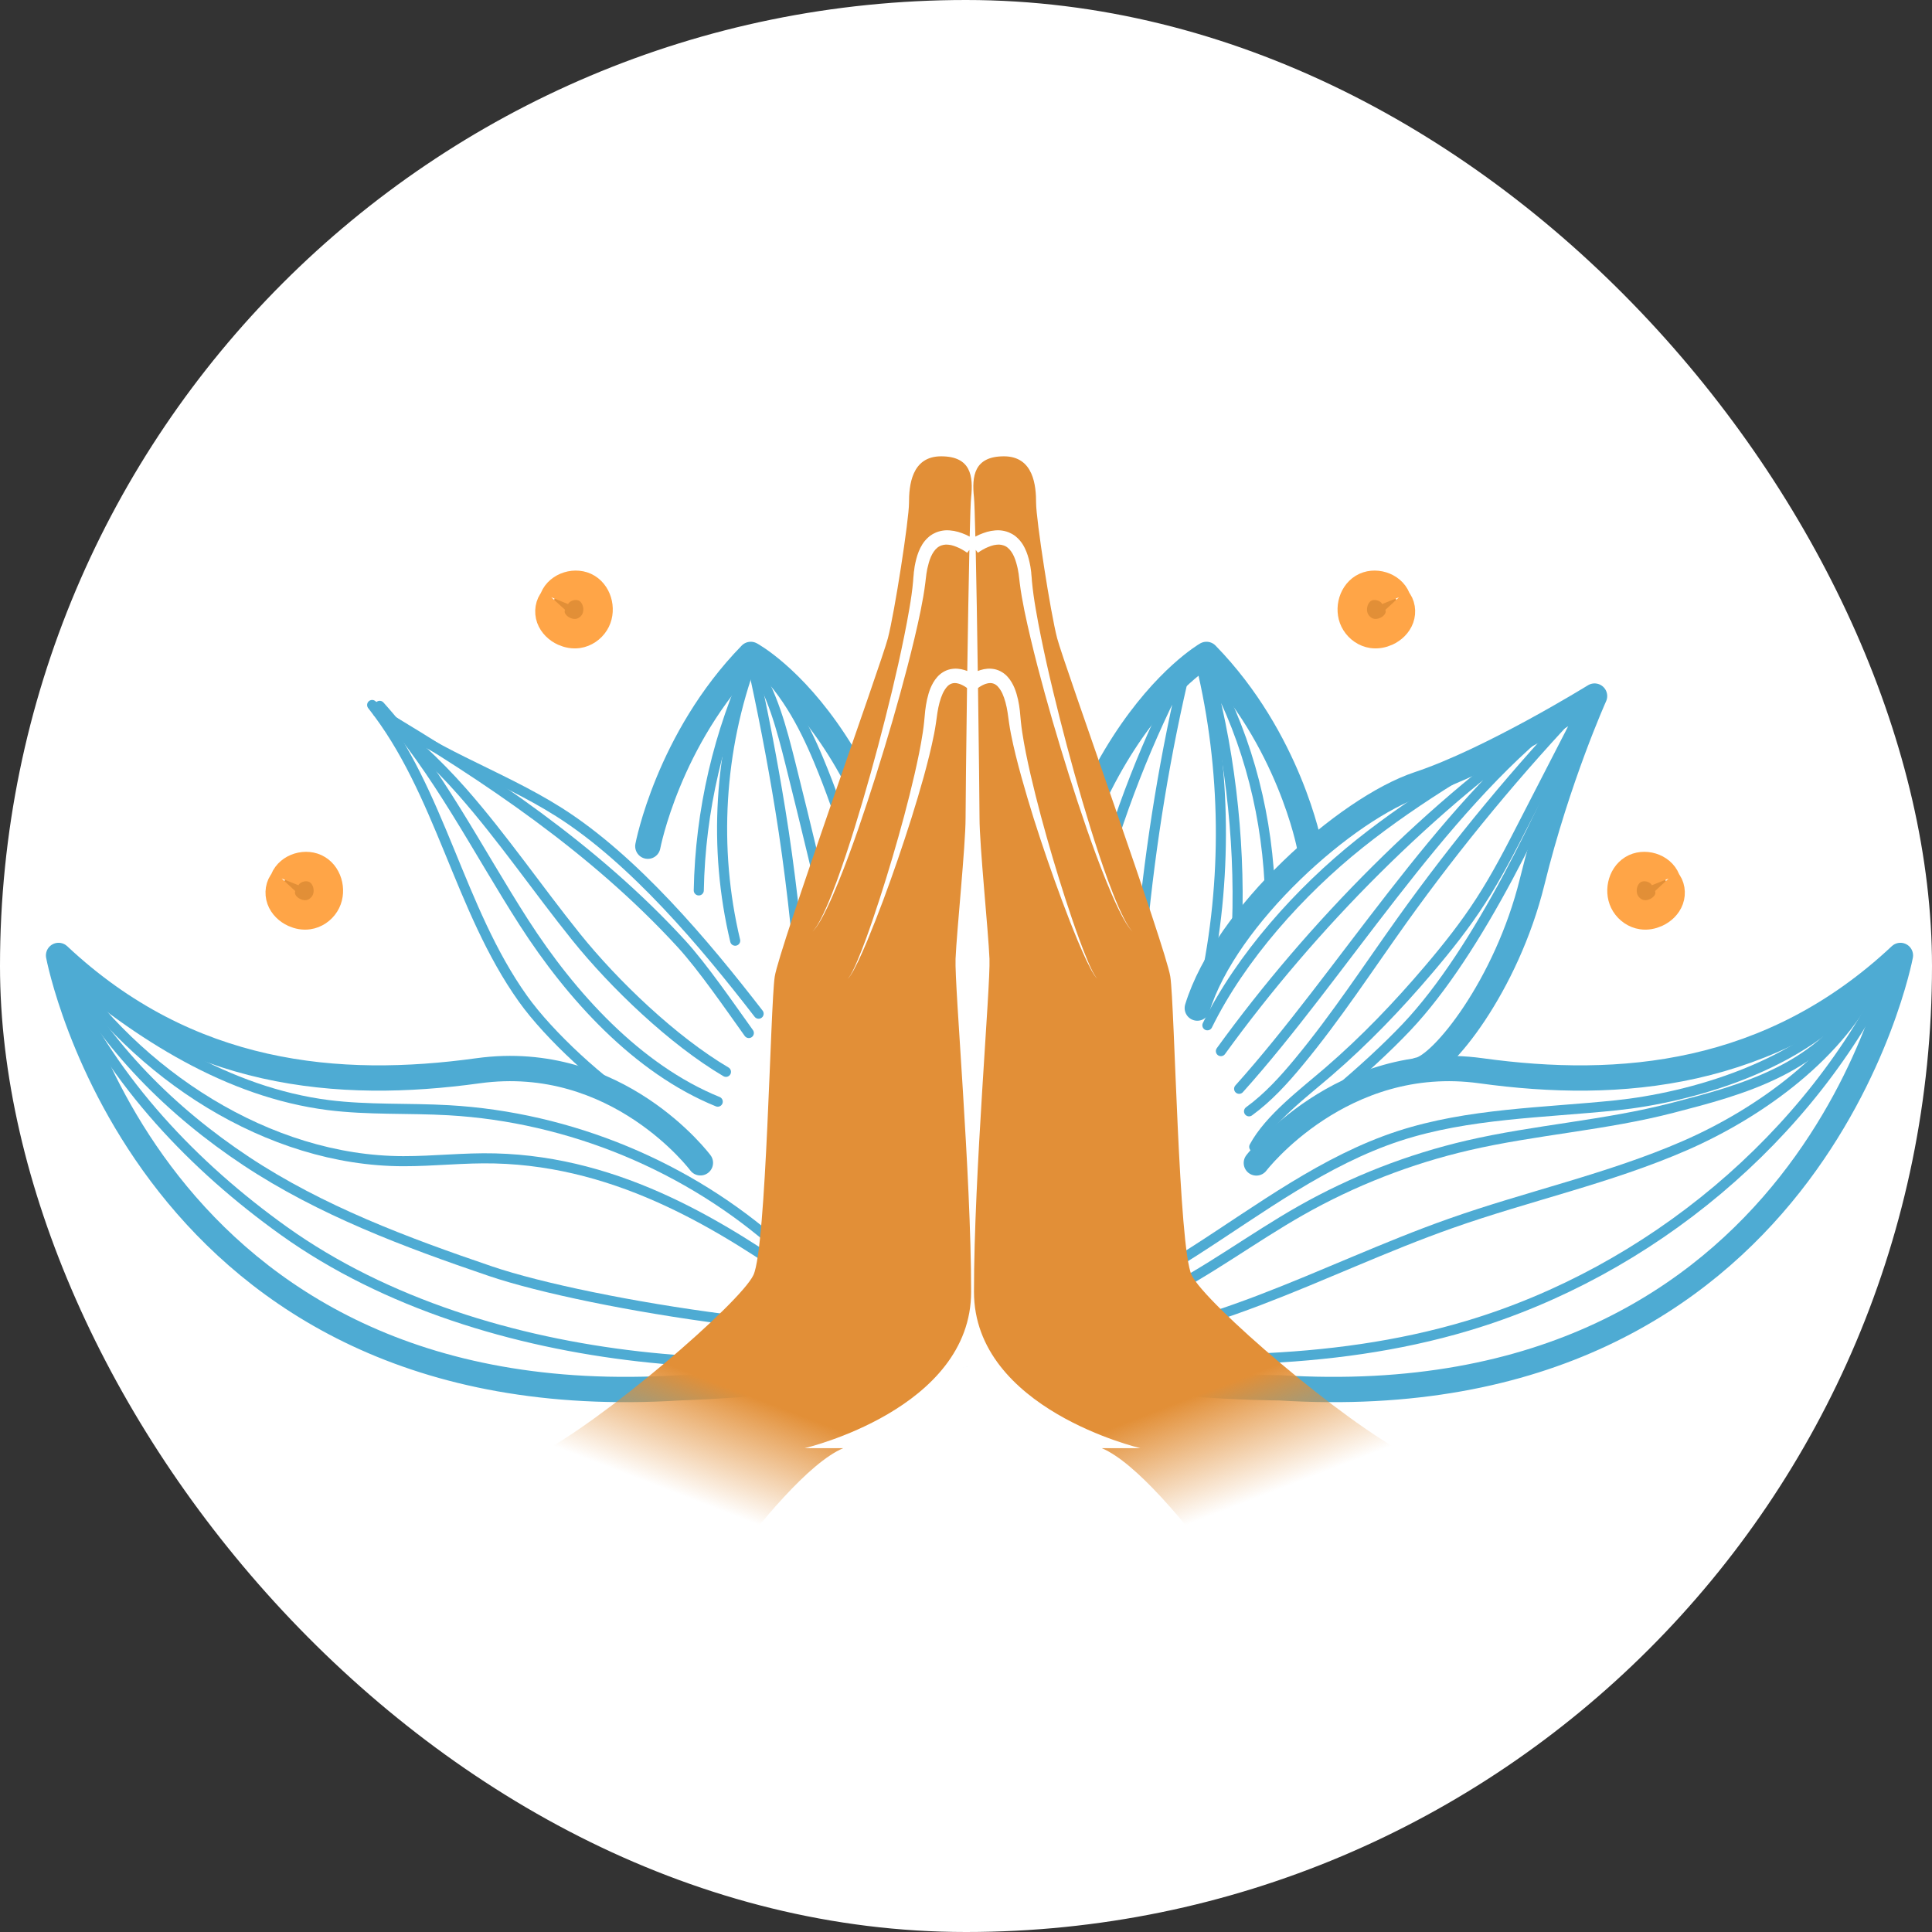 <?xml version="1.0" encoding="UTF-8"?> <svg xmlns="http://www.w3.org/2000/svg" width="32" height="32" viewBox="0 0 32 32" fill="none"><rect x="0" y="0" width="32" height="32" fill="#333333" stroke="none"/><rect width="32" height="32" rx="16" fill="white"></rect><g clip-path="url(#clip0_730_882)"><path d="M15.354 21.534C15.671 21.741 16.013 22.048 16.21 22.372C16.207 22.386 16.183 22.382 16.178 22.368C16.174 22.355 16.182 22.34 16.19 22.328C16.453 21.933 16.807 21.599 17.216 21.358" stroke="#4EABD3" stroke-width="0.325" stroke-linecap="round" stroke-linejoin="round"></path><path d="M17.094 18.666C16.964 19.733 16.337 20.861 16.22 22.18Z" fill="#FFA547"></path><path d="M17.094 18.666C16.964 19.733 16.337 20.861 16.22 22.18" stroke="#4EABD3" stroke-width="0.325" stroke-linecap="round" stroke-linejoin="round"></path><path d="M15.655 19.579C15.7 20.498 15.871 21.411 16.162 22.284" stroke="#4EABD3" stroke-width="0.325" stroke-linecap="round" stroke-linejoin="round"></path><path d="M10.73 14.016C10.73 14.016 11.064 12.245 12.435 10.839C12.435 10.839 15.164 12.3 15.378 18.018" stroke="#4EABD3" stroke-width="0.419" stroke-linecap="round" stroke-linejoin="round"></path><path d="M21.689 14.016C21.689 14.016 21.355 12.245 19.983 10.839C19.983 10.839 17.301 12.372 17.052 17.997" stroke="#4EABD3" stroke-width="0.419" stroke-linecap="round" stroke-linejoin="round"></path><path d="M23.498 17.722C23.881 17.657 24.952 16.329 25.377 14.606C25.801 12.882 26.411 11.529 26.411 11.529C26.411 11.529 24.697 12.59 23.498 12.988C22.3 13.386 20.3 15.17 19.831 16.697" stroke="#4EABD3" stroke-width="0.419" stroke-linecap="round" stroke-linejoin="round"></path><path d="M20.809 19.262C20.809 19.262 22.22 17.417 24.528 17.735C26.835 18.054 29.328 17.841 31.477 15.825C31.477 15.825 30.029 23.543 21.191 22.986C21.191 22.986 18.6 22.987 16.19 22.377C14.012 22.907 11.255 22.986 11.255 22.986C2.418 23.543 0.97 15.825 0.97 15.825C3.118 17.841 5.611 18.054 7.919 17.735C10.226 17.417 11.601 19.26 11.601 19.26" stroke="#4EABD3" stroke-width="0.419" stroke-linecap="round" stroke-linejoin="round"></path><path d="M20.774 18.995C21.027 18.525 21.604 18.095 22.008 17.746C22.606 17.23 23.154 16.658 23.665 16.056C23.974 15.693 24.27 15.319 24.528 14.918C24.79 14.513 25.011 14.084 25.231 13.655C25.577 12.983 25.923 12.31 26.269 11.638" stroke="#4EABD3" stroke-width="0.167" stroke-linecap="round" stroke-linejoin="round"></path><path d="M20.844 19.101C21.636 18.528 22.623 17.724 23.296 17.014C24.497 15.746 25.6 13.377 26.269 11.762" stroke="#4EABD3" stroke-width="0.167" stroke-linecap="round" stroke-linejoin="round"></path><path d="M20.688 18.407C21.003 18.178 21.267 17.887 21.515 17.587C22.132 16.842 22.662 16.029 23.224 15.242C24.14 13.962 25.145 12.747 26.232 11.608" stroke="#4EABD3" stroke-width="0.167" stroke-linecap="round" stroke-linejoin="round"></path><path d="M20.222 17.41C21.726 15.332 23.712 13.319 25.83 11.872C23.828 13.432 22.22 16.144 20.524 18.034" stroke="#4EABD3" stroke-width="0.167" stroke-linecap="round" stroke-linejoin="round"></path><path d="M19.998 16.982C20.554 15.851 21.535 14.758 22.52 13.973C23.504 13.188 24.602 12.556 25.701 11.943" stroke="#4EABD3" stroke-width="0.167" stroke-linecap="round" stroke-linejoin="round"></path><path d="M20.491 15.298C20.541 13.889 20.357 12.284 19.953 10.932C20.606 12.061 20.96 13.326 21.028 14.628" stroke="#4EABD3" stroke-width="0.167" stroke-linecap="round" stroke-linejoin="round"></path><path d="M18.786 19.965C18.668 17.034 18.961 13.876 19.649 11.024C18.373 13.431 17.643 16.16 17.588 18.883" stroke="#4EABD3" stroke-width="0.167" stroke-linecap="round" stroke-linejoin="round"></path><path d="M19.892 10.996C20.311 12.743 20.331 14.584 19.951 16.34" stroke="#4EABD3" stroke-width="0.167" stroke-linecap="round" stroke-linejoin="round"></path><path d="M10.615 18.352C9.973 17.957 9.098 17.155 8.661 16.541C7.6 15.052 7.299 13.11 6.164 11.677C7.08 12.463 8.245 12.808 9.265 13.455C10.5 14.239 11.67 15.632 12.565 16.79" stroke="#4EABD3" stroke-width="0.167" stroke-linecap="round" stroke-linejoin="round"></path><path d="M12.403 17.11C12.093 16.678 11.642 16.019 11.283 15.628C9.853 14.07 8.075 12.874 6.256 11.795C6.771 12.218 7.22 12.619 7.66 13.119C8.33 13.882 8.904 14.724 9.54 15.516C10.176 16.307 11.149 17.237 12.024 17.753" stroke="#4EABD3" stroke-width="0.167" stroke-linecap="round" stroke-linejoin="round"></path><path d="M6.289 11.691C7.252 12.762 7.901 14.07 8.679 15.281C9.457 16.491 10.554 17.705 11.888 18.247" stroke="#4EABD3" stroke-width="0.167" stroke-linecap="round" stroke-linejoin="round"></path><path d="M11.574 14.748C11.598 13.432 11.902 12.122 12.46 10.93C12.973 11.369 13.299 11.968 13.559 12.591C14.354 14.496 14.802 16.827 14.79 18.892" stroke="#4EABD3" stroke-width="0.167" stroke-linecap="round" stroke-linejoin="round"></path><path d="M12.455 10.945C11.91 12.418 11.812 14.053 12.177 15.581" stroke="#4EABD3" stroke-width="0.167" stroke-linecap="round" stroke-linejoin="round"></path><path d="M12.438 10.895C12.625 11.729 12.787 12.567 12.924 13.411C13.235 15.327 13.433 17.758 13.353 19.698" stroke="#4EABD3" stroke-width="0.167" stroke-linecap="round" stroke-linejoin="round"></path><path d="M12.461 10.976C12.794 11.475 12.947 12.069 13.093 12.651C13.348 13.671 13.593 14.694 13.829 15.718C13.898 16.016 13.965 16.313 14.017 16.614C14.082 16.993 14.121 17.376 14.157 17.759C14.221 18.441 14.319 19.463 14.362 20.147" stroke="#4EABD3" stroke-width="0.167" stroke-linecap="round" stroke-linejoin="round"></path><path d="M16.163 22.213C16.474 22.339 16.815 22.369 17.15 22.395C19.547 22.581 22.004 22.647 24.308 21.959C27.318 21.061 29.997 18.841 31.347 16.005" stroke="#4EABD3" stroke-width="0.167" stroke-linecap="round" stroke-linejoin="round"></path><path d="M16.15 22.034C17.454 22.058 18.677 21.43 19.776 20.727C20.874 20.024 21.935 19.219 23.174 18.814C24.326 18.439 25.56 18.433 26.765 18.308C27.97 18.183 29.878 17.668 30.866 16.419" stroke="#4EABD3" stroke-width="0.167" stroke-linecap="round" stroke-linejoin="round"></path><path d="M16.163 22.213C17.595 22.267 18.517 21.804 19.181 21.474C20.005 21.065 20.745 20.505 21.545 20.051C22.409 19.561 23.343 19.197 24.31 18.972C25.431 18.712 26.59 18.639 27.704 18.349C28.818 18.06 30.222 17.704 30.866 16.419" stroke="#4EABD3" stroke-width="0.167" stroke-linecap="round" stroke-linejoin="round"></path><path d="M17.595 22.267C19.852 22.237 21.894 21.016 24.023 20.265C25.311 19.809 26.658 19.52 27.91 18.974C29.163 18.427 30.507 17.452 31.075 16.209" stroke="#4EABD3" stroke-width="0.167" stroke-linecap="round" stroke-linejoin="round"></path><path d="M1.016 16.046C2.292 17.138 3.774 18.092 5.44 18.304C6.099 18.387 6.768 18.351 7.432 18.389C9.441 18.504 11.404 19.317 12.906 20.658" stroke="#4EABD3" stroke-width="0.167" stroke-linecap="round" stroke-linejoin="round"></path><path d="M1.027 15.922C2.255 17.79 4.444 19.23 6.679 19.233C7.184 19.234 7.689 19.174 8.194 19.187C10.297 19.238 12 20.331 13.353 21.28" stroke="#4EABD3" stroke-width="0.167" stroke-linecap="round" stroke-linejoin="round"></path><path d="M1.063 16.023C1.758 17.333 2.842 18.413 4.078 19.232C5.315 20.051 6.717 20.576 8.121 21.054C9.778 21.617 14.245 22.317 15.87 21.935" stroke="#4EABD3" stroke-width="0.167" stroke-linecap="round" stroke-linejoin="round"></path><path d="M1.15 16.108C1.086 16.102 1.086 16.203 1.113 16.26C1.895 17.931 3.202 19.315 4.702 20.388C8.078 22.801 13.227 22.941 16.029 22.118" stroke="#4EABD3" stroke-width="0.167" stroke-linecap="round" stroke-linejoin="round"></path><path d="M17.79 13.775C17.685 12.236 17.118 10.731 16.18 9.506C16.838 11.439 16.842 13.54 16.811 15.581C16.8 16.258 16.79 16.955 16.782 17.434C16.76 18.853 16.701 20.311 16.306 21.674" stroke="#4EABD3" stroke-width="0.167" stroke-linecap="round" stroke-linejoin="round"></path><path d="M16.145 9.585C15.374 11.245 14.96 13.07 14.937 14.901" stroke="#4EABD3" stroke-width="0.167" stroke-linecap="round" stroke-linejoin="round"></path><path d="M16.163 9.504C15.687 13.476 15.736 17.511 16.309 21.471" stroke="#4EABD3" stroke-width="0.167" stroke-linecap="round" stroke-linejoin="round"></path><path d="M4.712 14.594C4.64 14.672 4.624 14.792 4.66 14.892C4.696 14.992 4.779 15.07 4.876 15.114C4.947 15.146 5.028 15.162 5.106 15.15C5.218 15.134 5.319 15.064 5.379 14.968C5.493 14.787 5.439 14.516 5.257 14.404C5.074 14.291 4.798 14.373 4.718 14.572" fill="#E28F37"></path><path d="M4.712 14.594C4.64 14.672 4.624 14.792 4.66 14.892C4.696 14.992 4.779 15.07 4.876 15.114C4.947 15.146 5.028 15.162 5.106 15.15C5.218 15.134 5.319 15.064 5.379 14.968C5.493 14.787 5.439 14.516 5.257 14.404C5.074 14.291 4.798 14.373 4.718 14.572" stroke="#FFA547" stroke-width="0.488" stroke-miterlimit="10"></path><path d="M9.179 9.936C9.108 10.014 9.091 10.134 9.127 10.234C9.163 10.333 9.246 10.412 9.343 10.456C9.414 10.488 9.495 10.503 9.573 10.492C9.684 10.476 9.786 10.406 9.846 10.31C9.96 10.129 9.906 9.858 9.723 9.745C9.541 9.633 9.265 9.715 9.184 9.914" fill="#E28F37"></path><path d="M9.179 9.936C9.108 10.014 9.091 10.134 9.127 10.234C9.163 10.333 9.246 10.412 9.343 10.456C9.414 10.488 9.495 10.503 9.573 10.492C9.684 10.476 9.786 10.406 9.846 10.31C9.96 10.129 9.906 9.858 9.723 9.745C9.541 9.633 9.265 9.715 9.184 9.914" stroke="#FFA547" stroke-width="0.488" stroke-miterlimit="10"></path><path d="M27.591 14.594C27.663 14.672 27.68 14.792 27.644 14.892C27.608 14.992 27.525 15.07 27.428 15.114C27.356 15.146 27.276 15.162 27.198 15.15C27.086 15.134 26.985 15.064 26.925 14.968C26.811 14.787 26.865 14.516 27.047 14.404C27.23 14.291 27.506 14.373 27.586 14.572" fill="#E28F37"></path><path d="M27.591 14.594C27.663 14.672 27.68 14.792 27.644 14.892C27.608 14.992 27.525 15.07 27.428 15.114C27.356 15.146 27.276 15.162 27.198 15.15C27.086 15.134 26.985 15.064 26.925 14.968C26.811 14.787 26.865 14.516 27.047 14.404C27.23 14.291 27.506 14.373 27.586 14.572" stroke="#FFA547" stroke-width="0.488" stroke-miterlimit="10"></path><path d="M23.125 9.936C23.197 10.014 23.213 10.134 23.177 10.234C23.141 10.333 23.058 10.412 22.961 10.456C22.89 10.488 22.809 10.503 22.731 10.492C22.619 10.476 22.518 10.406 22.458 10.31C22.343 10.129 22.398 9.858 22.581 9.745C22.763 9.633 23.039 9.715 23.119 9.914" fill="#E28F37"></path><path d="M23.125 9.936C23.197 10.014 23.213 10.134 23.177 10.234C23.141 10.333 23.058 10.412 22.961 10.456C22.89 10.488 22.809 10.503 22.731 10.492C22.619 10.476 22.518 10.406 22.458 10.31C22.343 10.129 22.398 9.858 22.581 9.745C22.763 9.633 23.039 9.715 23.119 9.914" stroke="#FFA547" stroke-width="0.488" stroke-miterlimit="10"></path><path d="M13.671 13.979L13.113 16.491L14.09 17.608L14.928 22.912L16.044 22.633L17.3 22.912V17.608L18.417 16.91L18.975 15.793L18.417 14.118L17.579 11.187L17.021 8.815L16.602 8.396L15.765 8.535H15.346L14.928 9.652L14.648 11.187L13.671 13.979Z" fill="white"></path><path d="M18.63 15.238C18.667 15.306 18.706 15.375 18.759 15.432C18.704 15.377 18.663 15.309 18.623 15.242C18.584 15.174 18.549 15.104 18.515 15.034C18.447 14.893 18.386 14.749 18.327 14.604C18.209 14.315 18.102 14.021 17.999 13.726C17.795 13.135 17.608 12.538 17.433 11.938C17.346 11.637 17.263 11.336 17.184 11.033C17.106 10.73 17.032 10.425 16.968 10.117C16.937 9.962 16.908 9.807 16.889 9.647L16.882 9.587L16.875 9.532L16.872 9.505C16.871 9.496 16.869 9.487 16.867 9.478L16.858 9.424C16.842 9.353 16.824 9.284 16.797 9.222C16.77 9.161 16.735 9.108 16.693 9.074L16.677 9.061L16.661 9.051L16.652 9.046L16.643 9.042C16.638 9.04 16.632 9.037 16.626 9.035C16.602 9.026 16.576 9.022 16.549 9.02C16.521 9.02 16.492 9.023 16.462 9.029C16.432 9.036 16.401 9.046 16.37 9.059C16.339 9.071 16.309 9.086 16.279 9.103C16.265 9.111 16.25 9.12 16.236 9.129C16.229 9.134 16.222 9.139 16.215 9.143L16.205 9.15L16.197 9.156L16.161 9.108C16.173 9.659 16.185 10.397 16.195 11.114C16.21 11.108 16.225 11.103 16.241 11.098C16.277 11.087 16.315 11.079 16.355 11.076C16.396 11.073 16.438 11.076 16.48 11.085C16.522 11.095 16.562 11.111 16.598 11.134C16.607 11.139 16.615 11.146 16.624 11.151C16.632 11.158 16.641 11.163 16.648 11.17C16.663 11.184 16.679 11.197 16.691 11.212C16.743 11.27 16.777 11.334 16.804 11.397C16.854 11.523 16.878 11.649 16.892 11.773L16.909 11.953C16.915 12.011 16.922 12.068 16.931 12.127C16.966 12.359 17.015 12.592 17.068 12.824C17.121 13.055 17.18 13.287 17.241 13.517C17.365 13.978 17.5 14.436 17.647 14.89C17.721 15.117 17.797 15.344 17.88 15.568C17.921 15.68 17.964 15.791 18.01 15.901C18.033 15.956 18.057 16.011 18.083 16.064C18.097 16.091 18.11 16.117 18.126 16.143C18.141 16.168 18.157 16.195 18.18 16.213C18.156 16.196 18.139 16.17 18.122 16.145C18.106 16.12 18.091 16.094 18.076 16.068C18.048 16.015 18.021 15.962 17.995 15.908C17.944 15.799 17.897 15.69 17.85 15.579C17.758 15.358 17.671 15.135 17.588 14.911C17.421 14.462 17.265 14.009 17.12 13.552C17.049 13.323 16.98 13.094 16.916 12.862C16.852 12.63 16.792 12.397 16.745 12.159C16.733 12.099 16.723 12.039 16.714 11.978L16.689 11.801C16.672 11.689 16.644 11.579 16.602 11.485C16.58 11.439 16.553 11.398 16.524 11.368L16.519 11.362L16.513 11.358L16.502 11.348C16.498 11.345 16.494 11.343 16.49 11.34C16.486 11.338 16.483 11.335 16.479 11.333C16.463 11.325 16.448 11.319 16.431 11.316C16.414 11.313 16.396 11.313 16.377 11.315C16.358 11.318 16.338 11.323 16.317 11.33C16.296 11.338 16.275 11.348 16.255 11.359C16.245 11.365 16.235 11.371 16.225 11.377C16.22 11.381 16.215 11.384 16.211 11.387L16.204 11.392L16.201 11.395C16.201 11.395 16.201 11.395 16.2 11.396L16.199 11.394C16.213 12.424 16.224 13.353 16.224 13.549C16.224 14.008 16.37 15.423 16.389 15.882C16.407 16.342 16.132 19.447 16.132 21.395C16.132 23.343 18.888 23.986 18.888 23.986H18.249C19.375 24.464 21.552 27.937 21.552 27.937L23.353 24.114C22.25 23.563 19.954 21.579 19.737 21.119C19.52 20.66 19.457 16.654 19.384 16.176C19.311 15.699 17.62 10.995 17.51 10.572C17.399 10.149 17.161 8.606 17.161 8.33C17.161 8.054 17.124 7.558 16.628 7.558C16.132 7.558 16.095 7.889 16.132 8.238C16.139 8.309 16.147 8.547 16.155 8.888C16.157 8.887 16.159 8.886 16.161 8.885C16.2 8.864 16.24 8.846 16.283 8.831C16.325 8.815 16.369 8.802 16.415 8.794C16.462 8.786 16.511 8.781 16.561 8.784C16.611 8.788 16.663 8.799 16.712 8.819C16.724 8.824 16.735 8.83 16.747 8.836L16.765 8.845L16.781 8.855C16.792 8.862 16.803 8.87 16.814 8.877L16.843 8.902C16.92 8.97 16.967 9.055 17 9.137C17.033 9.22 17.052 9.303 17.067 9.385L17.076 9.447C17.077 9.457 17.078 9.467 17.08 9.478L17.082 9.508L17.088 9.57L17.092 9.626C17.106 9.777 17.128 9.93 17.154 10.082C17.206 10.387 17.27 10.692 17.337 10.996C17.405 11.3 17.479 11.603 17.555 11.905C17.708 12.509 17.875 13.11 18.059 13.706C18.152 14.004 18.249 14.3 18.356 14.593C18.41 14.739 18.467 14.885 18.529 15.027C18.561 15.098 18.594 15.169 18.63 15.238Z" fill="url(#paint0_linear_730_882)"></path><path d="M13.586 15.238C13.549 15.306 13.51 15.375 13.457 15.432C13.512 15.377 13.553 15.309 13.593 15.242C13.632 15.174 13.667 15.104 13.701 15.034C13.769 14.893 13.83 14.749 13.889 14.604C14.007 14.315 14.114 14.021 14.217 13.726C14.421 13.135 14.608 12.538 14.783 11.938C14.87 11.637 14.953 11.336 15.032 11.033C15.11 10.73 15.185 10.425 15.248 10.117C15.279 9.962 15.308 9.807 15.327 9.647L15.334 9.587L15.341 9.532L15.344 9.505C15.346 9.496 15.347 9.487 15.349 9.478L15.358 9.424C15.374 9.353 15.392 9.284 15.419 9.222C15.446 9.161 15.481 9.108 15.523 9.074L15.539 9.061L15.556 9.051L15.564 9.046L15.573 9.042C15.578 9.04 15.584 9.037 15.59 9.035C15.614 9.026 15.64 9.022 15.667 9.02C15.695 9.02 15.725 9.023 15.755 9.029C15.785 9.036 15.815 9.046 15.846 9.059C15.877 9.071 15.907 9.086 15.937 9.103C15.952 9.111 15.966 9.12 15.98 9.129C15.987 9.134 15.994 9.139 16.001 9.143L16.011 9.15L16.019 9.156L16.056 9.108C16.044 9.659 16.031 10.397 16.021 11.114C16.006 11.108 15.991 11.103 15.975 11.098C15.939 11.087 15.901 11.079 15.861 11.076C15.82 11.073 15.778 11.076 15.736 11.085C15.694 11.095 15.654 11.111 15.618 11.134C15.609 11.139 15.601 11.146 15.592 11.151C15.584 11.158 15.575 11.163 15.568 11.17C15.553 11.184 15.537 11.197 15.525 11.212C15.473 11.27 15.439 11.334 15.412 11.397C15.362 11.523 15.339 11.649 15.324 11.773L15.307 11.953C15.301 12.011 15.294 12.068 15.285 12.127C15.25 12.359 15.201 12.592 15.148 12.824C15.095 13.055 15.036 13.287 14.975 13.517C14.851 13.978 14.716 14.436 14.569 14.89C14.495 15.117 14.419 15.344 14.337 15.568C14.295 15.68 14.253 15.791 14.206 15.901C14.183 15.956 14.159 16.011 14.133 16.064C14.119 16.091 14.106 16.117 14.091 16.143C14.075 16.168 14.059 16.195 14.036 16.213C14.06 16.196 14.077 16.17 14.094 16.145C14.11 16.12 14.125 16.094 14.14 16.068C14.168 16.015 14.195 15.962 14.221 15.908C14.272 15.799 14.319 15.69 14.366 15.579C14.458 15.358 14.545 15.135 14.629 14.911C14.796 14.462 14.951 14.009 15.096 13.552C15.168 13.323 15.236 13.094 15.301 12.862C15.364 12.63 15.424 12.397 15.471 12.159C15.483 12.099 15.493 12.039 15.502 11.978L15.527 11.801C15.545 11.689 15.572 11.579 15.615 11.485C15.637 11.439 15.663 11.398 15.692 11.368L15.697 11.362L15.703 11.358L15.714 11.348C15.718 11.345 15.722 11.343 15.726 11.34C15.73 11.338 15.733 11.335 15.737 11.333C15.753 11.325 15.769 11.319 15.785 11.316C15.802 11.313 15.82 11.313 15.839 11.315C15.858 11.318 15.878 11.323 15.899 11.33C15.92 11.338 15.941 11.348 15.961 11.359C15.972 11.365 15.982 11.371 15.991 11.377C15.996 11.381 16.001 11.384 16.005 11.387L16.012 11.392L16.015 11.395C16.015 11.395 16.016 11.395 16.016 11.396L16.017 11.394C16.003 12.424 15.993 13.353 15.993 13.549C15.993 14.008 15.846 15.423 15.827 15.882C15.809 16.342 16.085 19.447 16.085 21.395C16.085 23.343 13.328 23.986 13.328 23.986H13.967C12.841 24.464 10.664 27.937 10.664 27.937L8.863 24.114C9.966 23.563 12.263 21.579 12.479 21.119C12.696 20.66 12.759 16.654 12.832 16.176C12.906 15.699 14.596 10.995 14.706 10.572C14.817 10.149 15.056 8.606 15.056 8.33C15.056 8.054 15.092 7.558 15.588 7.558C16.085 7.558 16.121 7.889 16.085 8.238C16.077 8.309 16.069 8.547 16.061 8.888C16.059 8.887 16.057 8.886 16.055 8.885C16.016 8.864 15.976 8.846 15.934 8.831C15.891 8.815 15.847 8.802 15.801 8.794C15.754 8.786 15.706 8.781 15.655 8.784C15.605 8.788 15.553 8.799 15.504 8.819C15.492 8.824 15.481 8.83 15.469 8.836L15.451 8.845L15.435 8.855C15.424 8.862 15.413 8.87 15.402 8.877L15.373 8.902C15.296 8.97 15.249 9.055 15.216 9.137C15.183 9.22 15.164 9.303 15.149 9.385L15.141 9.447C15.139 9.457 15.138 9.467 15.136 9.478L15.134 9.508L15.128 9.57L15.124 9.626C15.111 9.777 15.088 9.93 15.062 10.082C15.01 10.387 14.946 10.692 14.879 10.996C14.811 11.3 14.738 11.603 14.661 11.905C14.508 12.509 14.341 13.11 14.157 13.706C14.064 14.004 13.967 14.3 13.86 14.593C13.806 14.739 13.749 14.885 13.687 15.027C13.655 15.098 13.623 15.169 13.586 15.238Z" fill="url(#paint1_linear_730_882)"></path></g><defs><linearGradient id="paint0_linear_730_882" x1="19.254" y1="23.331" x2="19.952" y2="25.145" gradientUnits="userSpaceOnUse"><stop stop-color="#E28F37"></stop><stop offset="1" stop-color="#E28F37" stop-opacity="0"></stop></linearGradient><linearGradient id="paint1_linear_730_882" x1="12.962" y1="23.331" x2="12.264" y2="25.145" gradientUnits="userSpaceOnUse"><stop stop-color="#E28F37"></stop><stop offset="1" stop-color="#E28F37" stop-opacity="0"></stop></linearGradient><clipPath id="clip0_730_882"><rect width="32" height="18.424" fill="white" transform="translate(0 7)"></rect></clipPath></defs></svg> 